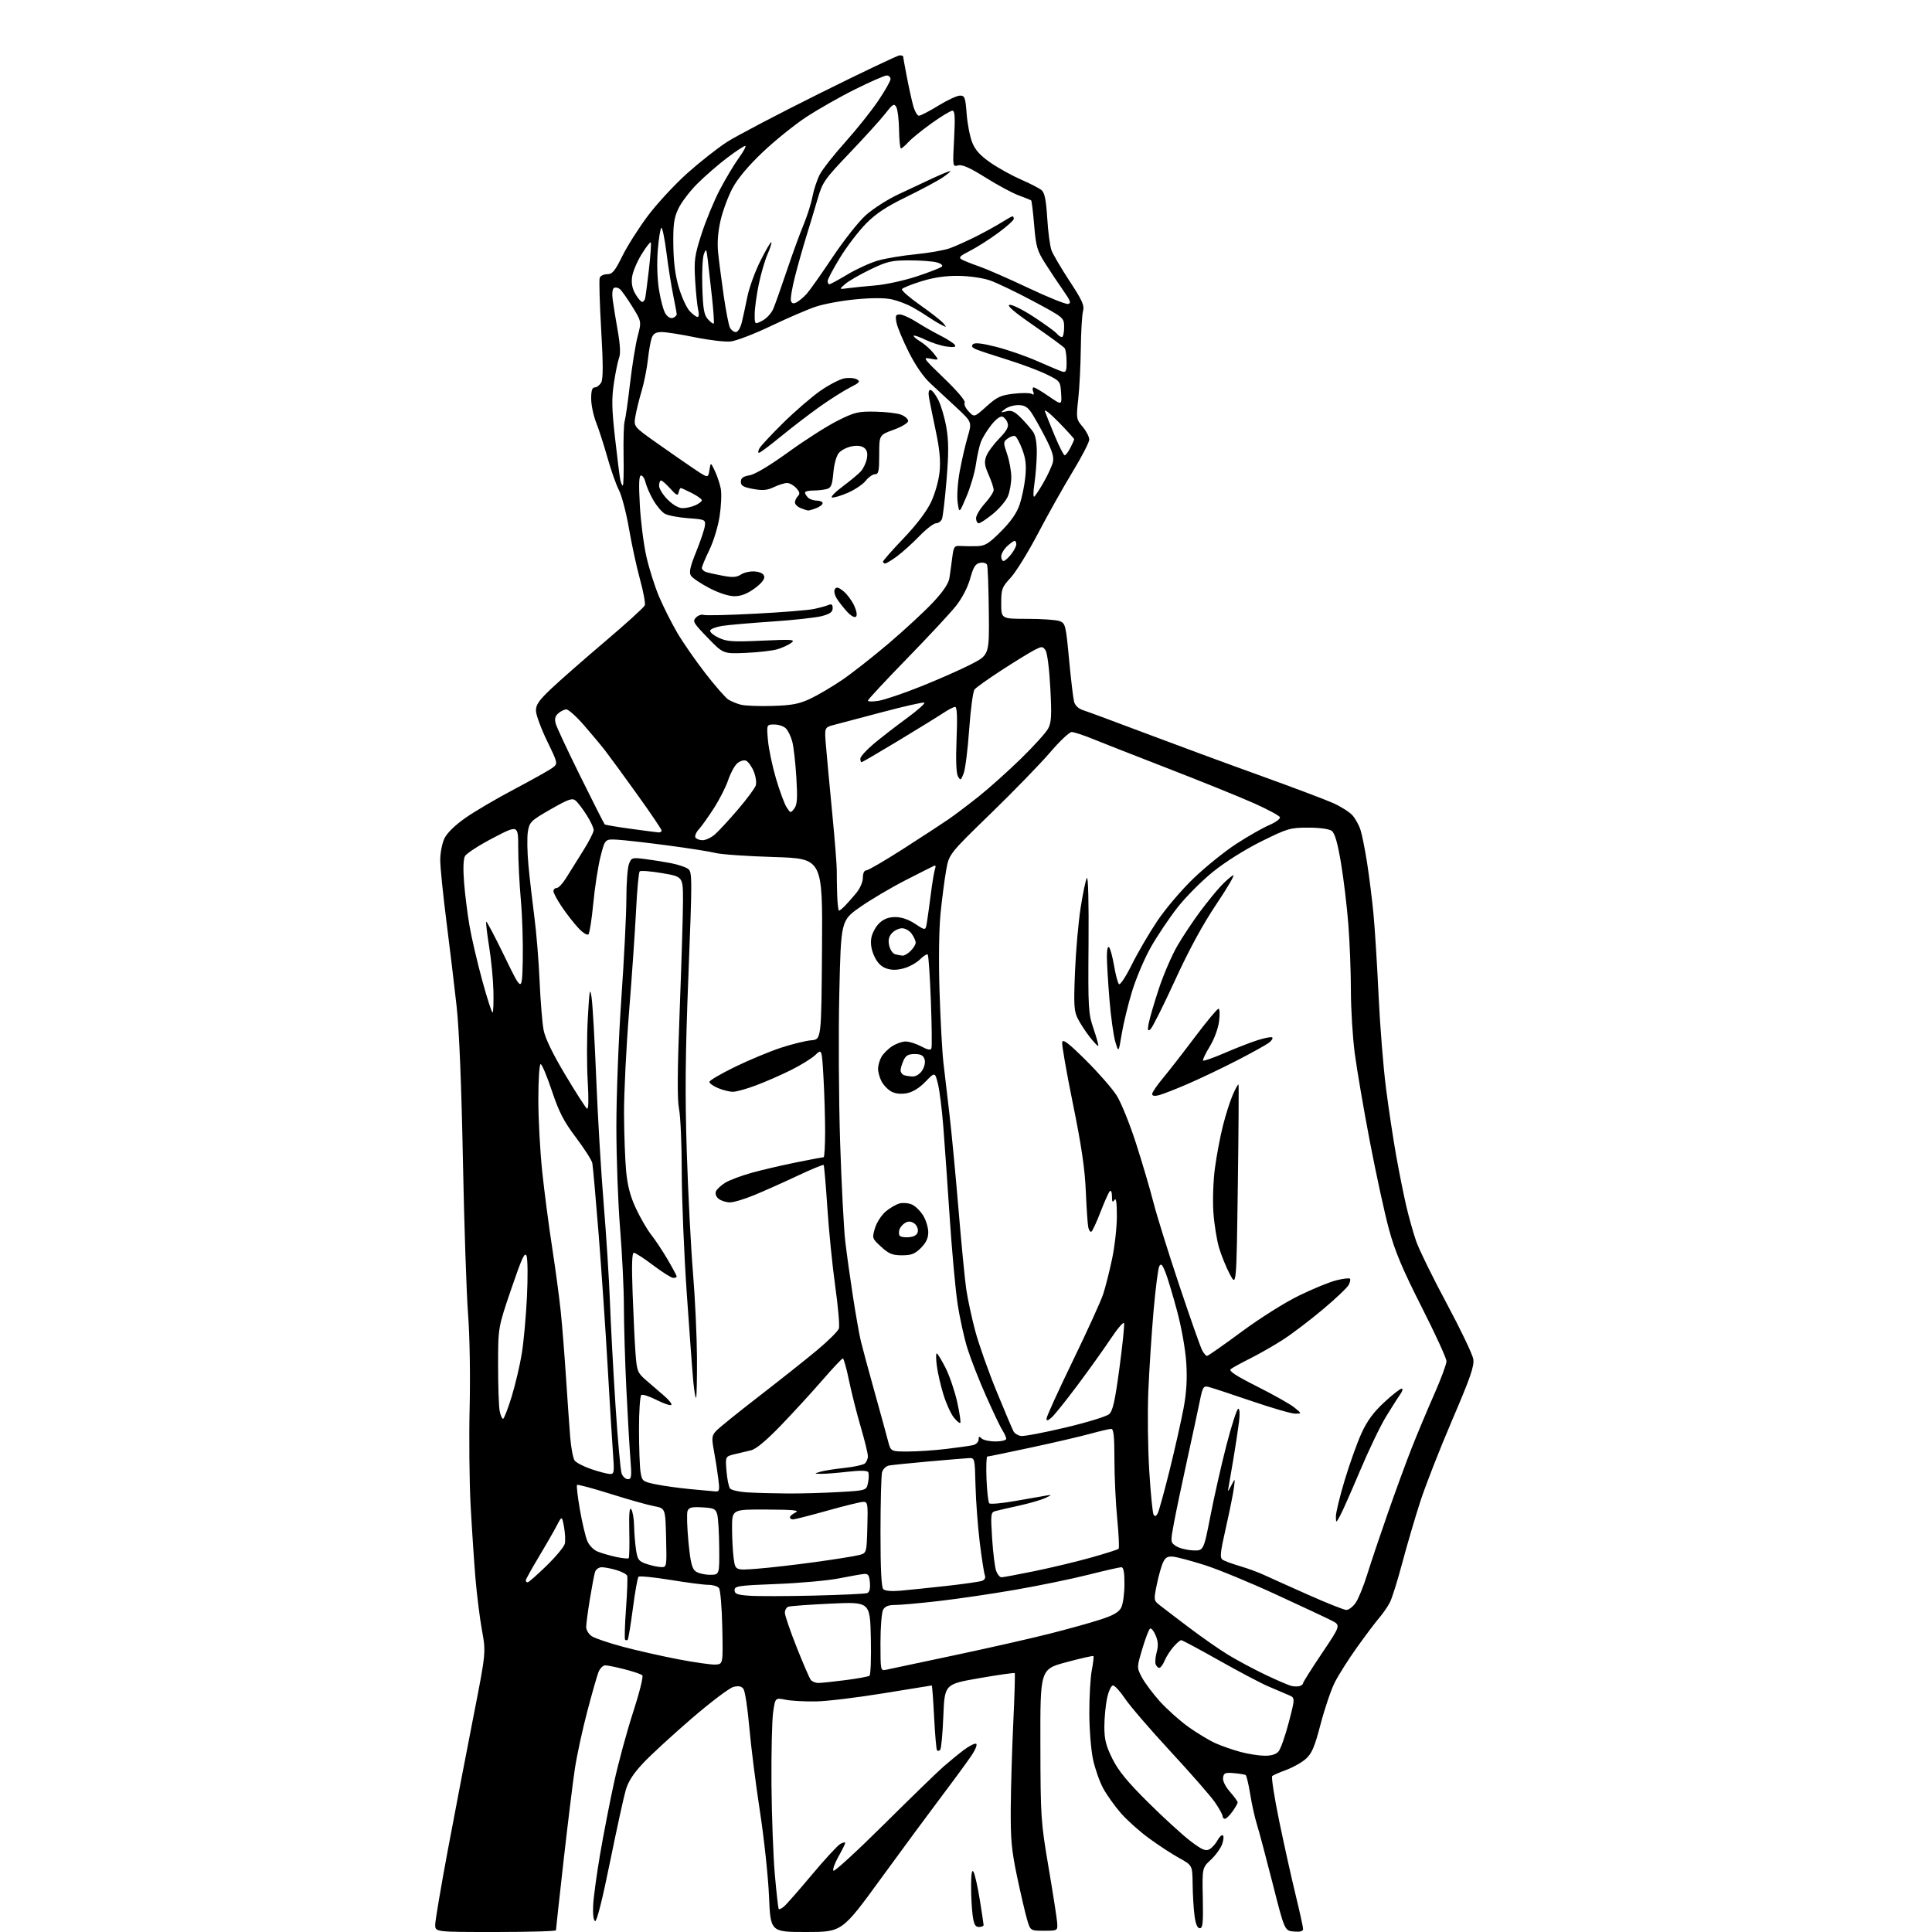 <?xml version="1.0" encoding="UTF-8" standalone="no"?>
<svg 
  version="1.1" 
  xmlns="http://www.w3.org/2000/svg" 
  xmlns:xlink="http://www.w3.org/1999/xlink" 
  xmlns:svg="http://www.w3.org/2000/svg"
  xmlns:rdf="http://www.w3.org/1999/02/22-rdf-syntax-ns#"
  xmlns:cc="http://creativecommons.org/ns#"
  xmlns:dc="http://purl.org/dc/elements/1.1/"
  viewBox="0 0 768 768"
  width="768"
  height="768"
>
<style>svg {background-color: white; }</style>"
<path stroke="none" fill="black" fill-rule="evenodd" d="M197.00,768.00C173.00,768.00 173.00,768.00 173.00,765.11C173.00,763.53 175.27,750.14 178.03,735.36C180.80,720.59 185.34,696.89 188.13,682.69C193.19,656.89 193.19,656.89 191.61,648.19C190.74,643.41 189.57,634.10 189.01,627.50C188.46,620.90 187.59,607.85 187.08,598.50C186.58,589.15 186.40,571.60 186.69,559.50C186.99,546.81 186.73,531.15 186.07,522.50C185.43,514.25 184.51,486.57 184.01,461.00C183.43,431.18 182.53,409.30 181.51,400.00C180.63,392.02 178.81,376.83 177.46,366.24C176.11,355.64 175.00,344.69 175.00,341.89C175.00,339.09 175.74,335.24 176.65,333.32C177.68,331.15 180.82,328.07 184.99,325.15C188.66,322.56 197.53,317.36 204.70,313.58C211.87,309.80 218.65,305.99 219.77,305.10C221.80,303.51 221.78,303.44 217.45,294.50C215.06,289.55 213.07,284.16 213.05,282.52C213.01,280.14 214.24,278.37 219.25,273.64C222.69,270.39 232.31,261.96 240.63,254.90C248.95,247.84 256.01,241.42 256.31,240.63C256.62,239.84 255.76,235.21 254.42,230.35C253.08,225.48 251.10,216.38 250.03,210.13C248.95,203.87 247.16,197.01 246.05,194.87C244.94,192.74 242.89,186.94 241.50,181.99C240.11,177.04 238.07,170.72 236.98,167.96C235.89,165.19 235.00,160.92 235.00,158.46C235.00,155.21 235.40,154.00 236.46,154.00C237.27,154.00 238.41,153.09 239.01,151.99C239.78,150.55 239.77,144.54 238.97,130.90C238.36,120.41 238.10,111.19 238.40,110.41C238.69,109.64 240.04,109.00 241.38,109.00C243.42,109.00 244.42,107.80 247.41,101.75C249.38,97.76 253.95,90.57 257.56,85.76C261.17,80.95 268.17,73.39 273.11,68.95C278.06,64.52 285.16,58.92 288.90,56.50C292.64,54.08 309.32,45.32 325.97,37.05C342.62,28.77 356.86,22.00 357.62,22.00C358.38,22.00 359.00,22.19 359.00,22.41C359.00,22.64 359.64,26.18 360.43,30.29C361.21,34.39 362.36,39.61 362.97,41.88C363.58,44.14 364.62,46.00 365.29,46.00C365.95,46.00 369.43,44.20 373.00,42.00C376.57,39.80 380.45,38.00 381.61,38.00C383.50,38.00 383.77,38.72 384.26,45.25C384.56,49.24 385.56,54.37 386.48,56.65C387.70,59.70 389.66,61.85 393.82,64.72C396.94,66.87 402.43,69.89 406.00,71.44C409.57,72.99 413.22,74.88 414.10,75.65C415.27,76.67 415.86,79.66 416.30,86.81C416.62,92.19 417.39,97.91 418.00,99.54C418.61,101.17 421.84,106.65 425.17,111.73C430.28,119.51 431.12,121.40 430.51,123.73C430.11,125.25 429.72,131.90 429.64,138.50C429.56,145.10 429.11,154.11 428.63,158.52C427.77,166.33 427.82,166.64 430.38,169.67C431.82,171.38 433.00,173.66 433.00,174.73C433.00,175.79 430.01,181.58 426.36,187.58C422.71,193.59 416.54,204.57 412.65,212.00C408.76,219.43 403.87,227.35 401.79,229.61C398.26,233.44 398.00,234.15 398.00,239.86C398.00,246.00 398.00,246.00 408.43,246.00C414.17,246.00 419.94,246.41 421.25,246.91C423.51,247.77 423.70,248.54 424.97,262.16C425.71,270.05 426.61,277.60 426.96,278.93C427.37,280.46 428.71,281.72 430.55,282.31C432.17,282.82 443.40,286.98 455.50,291.55C467.60,296.12 488.07,303.67 501.00,308.32C513.92,312.98 526.98,317.90 530.00,319.26C533.02,320.62 536.46,322.80 537.63,324.11C538.80,325.43 540.25,328.07 540.85,330.00C541.46,331.93 542.62,337.77 543.44,343.00C544.26,348.23 545.39,357.23 545.95,363.00C546.51,368.77 547.44,383.45 548.00,395.60C548.57,407.76 549.90,424.41 550.96,432.60C552.01,440.80 553.84,452.90 555.02,459.50C556.20,466.10 558.00,475.10 559.03,479.50C560.06,483.90 561.83,490.18 562.97,493.47C564.11,496.75 569.55,507.85 575.07,518.13C580.58,528.41 585.35,538.36 585.65,540.23C586.10,543.01 584.55,547.51 577.23,564.57C572.30,576.08 566.59,590.67 564.55,596.99C562.51,603.30 559.30,614.23 557.43,621.26C555.56,628.29 553.34,635.38 552.49,637.01C551.65,638.64 549.71,641.44 548.17,643.24C546.63,645.03 542.65,650.33 539.32,655.00C535.98,659.67 532.05,665.90 530.57,668.83C529.10,671.75 526.58,679.18 524.97,685.33C522.63,694.32 521.49,697.01 519.16,699.12C517.57,700.55 514.07,702.54 511.38,703.53C508.70,704.52 506.15,705.63 505.73,705.99C505.30,706.35 506.55,714.38 508.49,723.83C510.44,733.28 513.38,746.51 515.02,753.23C516.66,759.95 518.00,766.05 518.00,766.79C518.00,767.71 516.88,768.03 514.33,767.81C510.66,767.50 510.66,767.50 505.88,748.65C503.25,738.29 500.43,727.71 499.62,725.15C498.81,722.59 497.62,717.24 496.98,713.25C496.34,709.27 495.52,705.83 495.16,705.61C494.80,705.38 492.70,705.05 490.50,704.85C487.04,704.55 486.46,704.79 486.19,706.65C486.01,707.95 487.10,710.19 488.94,712.28C490.62,714.20 492.00,716.09 492.00,716.48C492.00,716.87 491.07,718.50 489.93,720.10C488.79,721.69 487.44,723.00 486.93,723.00C486.42,723.00 486.00,722.52 486.00,721.93C486.00,721.34 484.63,718.88 482.97,716.45C481.30,714.02 473.36,704.94 465.33,696.27C457.31,687.60 449.16,678.14 447.23,675.25C445.30,672.36 443.14,670.00 442.44,670.00C441.72,670.00 440.70,672.19 440.08,675.05C439.49,677.83 439.00,682.93 439.00,686.39C439.00,691.44 439.63,693.95 442.17,699.09C444.55,703.90 448.11,708.25 456.42,716.50C462.52,722.55 470.06,729.44 473.19,731.82C477.75,735.29 479.23,735.95 480.72,735.15C481.74,734.60 483.19,733.01 483.94,731.61C484.69,730.21 485.66,729.29 486.09,729.56C486.53,729.82 486.41,731.39 485.84,733.04C485.26,734.69 483.24,737.49 481.34,739.27C477.89,742.50 477.89,742.50 478.13,754.50C478.33,764.37 478.12,766.50 476.94,766.50C475.97,766.50 475.28,764.87 474.84,761.50C474.47,758.75 474.14,753.12 474.09,749.00C474.00,741.50 474.00,741.50 468.75,738.60C465.86,737.01 460.46,733.47 456.74,730.75C453.01,728.02 447.99,723.53 445.57,720.76C443.15,717.99 439.99,713.55 438.54,710.90C437.09,708.24 435.26,703.01 434.47,699.28C433.68,695.55 433.03,687.27 433.02,680.89C433.01,674.50 433.45,666.89 434.00,663.97C434.56,661.06 434.85,658.51 434.65,658.31C434.45,658.12 429.61,659.21 423.89,660.75C413.50,663.54 413.50,663.54 413.57,693.52C413.63,722.38 413.75,724.19 416.77,742.00C418.50,752.17 420.04,762.08 420.21,764.00C420.50,767.50 420.50,767.50 415.04,767.50C409.59,767.50 409.59,767.50 408.27,763.00C407.54,760.52 405.76,752.88 404.31,746.00C402.09,735.45 401.70,731.16 401.79,718.50C401.86,710.25 402.31,694.95 402.81,684.50C403.30,674.05 403.55,665.32 403.37,665.10C403.18,664.88 396.83,665.78 389.26,667.10C375.50,669.50 375.50,669.50 374.99,682.18C374.71,689.15 374.15,695.19 373.74,695.59C373.33,696.00 372.77,696.10 372.49,695.82C372.20,695.54 371.69,689.61 371.33,682.65C370.98,675.69 370.55,670.00 370.38,670.00C370.21,670.00 361.62,671.39 351.30,673.09C340.97,674.78 328.92,676.25 324.51,676.34C320.11,676.43 314.62,676.13 312.33,675.68C308.16,674.85 308.16,674.85 307.33,680.68C306.87,683.88 306.58,696.75 306.67,709.29C306.77,721.82 307.38,738.02 308.02,745.29C308.66,752.55 309.36,758.68 309.57,758.89C309.78,759.11 310.70,758.66 311.62,757.90C312.54,757.14 317.54,751.44 322.74,745.24C327.93,739.04 333.04,733.51 334.09,732.95C335.14,732.39 336.00,732.22 336.00,732.57C336.00,732.92 334.78,735.38 333.28,738.05C331.78,740.71 330.90,743.23 331.31,743.65C331.73,744.06 340.71,735.82 351.28,725.33C361.85,714.84 372.52,704.47 375.00,702.30C377.48,700.13 381.17,697.11 383.22,695.58C385.26,694.06 387.41,692.97 387.99,693.16C388.59,693.36 387.84,695.35 386.28,697.70C384.75,700.00 379.45,707.25 374.50,713.80C369.55,720.36 358.57,735.23 350.11,746.86C334.71,768.00 334.71,768.00 320.50,768.00C306.29,768.00 306.29,768.00 305.69,753.75C305.35,745.91 303.73,730.74 302.08,720.03C300.43,709.32 298.54,694.34 297.87,686.74C297.21,679.14 296.16,672.23 295.54,671.39C294.74,670.29 293.61,670.06 291.55,670.58C289.98,670.97 282.57,676.56 275.09,683.00C267.62,689.43 258.95,697.39 255.84,700.68C251.82,704.92 249.76,708.10 248.74,711.58C247.95,714.29 245.13,727.20 242.47,740.27C239.48,755.01 237.24,763.91 236.57,763.67C235.93,763.44 235.61,760.95 235.79,757.40C235.95,754.15 237.20,744.98 238.56,737.00C239.93,729.02 242.42,716.20 244.11,708.50C245.79,700.80 249.19,688.26 251.67,680.64C254.15,673.02 255.80,666.42 255.34,665.97C254.88,665.52 251.74,664.45 248.36,663.58C244.98,662.71 241.48,662.00 240.58,662.00C239.68,662.00 238.47,663.24 237.88,664.75C237.30,666.26 235.28,673.35 233.40,680.50C231.52,687.65 229.33,697.77 228.53,703.00C227.74,708.23 225.72,724.68 224.04,739.56C222.37,754.45 221.00,766.93 221.00,767.31C221.00,767.69 210.20,768.00 197.00,768.00zM389.14,766.00C387.68,766.00 387.13,764.99 386.64,761.36C386.29,758.81 386.01,753.52 386.03,749.61C386.05,744.67 386.35,742.99 387.00,744.11C387.52,745.00 388.63,749.95 389.47,755.11C390.31,760.28 390.99,764.84 391.00,765.25C391.00,765.66 390.16,766.00 389.14,766.00zM502.60,697.93C505.31,697.98 507.20,697.41 508.22,696.25C509.06,695.29 510.90,690.09 512.30,684.70C514.87,674.90 514.87,674.90 512.18,673.79C510.71,673.18 507.02,671.61 504.00,670.29C500.98,668.98 492.17,664.32 484.43,659.95C476.69,655.58 470.00,652.00 469.55,652.00C469.10,652.00 467.68,653.22 466.40,654.72C465.11,656.21 463.54,658.69 462.91,660.22C462.28,661.75 461.35,663.00 460.85,663.00C460.35,663.00 459.69,662.37 459.40,661.59C459.10,660.82 459.28,658.64 459.80,656.75C460.49,654.27 460.38,652.42 459.39,650.09C458.65,648.31 457.65,647.10 457.18,647.39C456.70,647.68 455.32,651.28 454.10,655.39C451.88,662.85 451.88,662.85 453.86,666.68C454.95,668.78 458.17,673.10 461.01,676.27C463.86,679.44 469.02,684.06 472.48,686.52C475.94,688.99 480.78,691.90 483.24,692.99C485.70,694.08 490.14,695.62 493.11,696.42C496.07,697.22 500.34,697.90 502.60,697.93zM516.75,670.21C517.44,669.98 518.00,669.46 518.00,669.07C518.00,668.67 521.38,663.33 525.50,657.19C533.00,646.04 533.00,646.04 529.25,644.15C527.19,643.10 517.17,638.41 507.00,633.73C496.82,629.04 484.21,623.84 478.96,622.17C473.71,620.51 468.10,619.00 466.50,618.82C464.20,618.57 463.32,619.03 462.37,621.00C461.70,622.38 460.57,626.35 459.86,629.83C458.58,636.08 458.60,636.19 461.03,638.11C462.39,639.18 467.60,643.16 472.62,646.95C477.63,650.75 484.61,655.62 488.12,657.76C491.63,659.91 498.32,663.50 503.00,665.73C507.68,667.97 512.40,669.99 513.50,670.22C514.60,670.44 516.06,670.44 516.75,670.21zM325.30,669.00C326.44,669.00 331.28,668.50 336.06,667.88C340.84,667.27 345.15,666.48 345.63,666.13C346.11,665.79 346.35,659.03 346.17,651.12C345.84,636.74 345.84,636.74 330.26,637.46C321.69,637.86 314.07,638.42 313.34,638.70C312.60,638.98 312.00,640.06 312.00,641.10C312.00,642.14 314.10,648.28 316.66,654.74C319.22,661.21 321.75,667.06 322.28,667.75C322.81,668.44 324.17,669.00 325.30,669.00zM352.25,663.75C353.49,663.48 365.52,660.93 379.00,658.08C392.48,655.23 409.57,651.36 417.00,649.48C424.43,647.61 433.64,645.04 437.49,643.78C442.65,642.10 444.80,640.85 445.72,639.00C446.41,637.62 446.98,633.46 446.99,629.75C447.00,624.96 446.63,623.00 445.73,623.00C445.03,623.00 439.07,624.36 432.48,626.02C425.89,627.68 412.85,630.36 403.50,631.98C394.15,633.60 380.43,635.62 373.00,636.46C365.57,637.31 357.83,638.00 355.79,638.00C353.14,638.00 351.77,638.56 351.04,639.93C350.47,641.00 350.00,646.90 350.00,653.05C350.00,664.12 350.02,664.23 352.25,663.75zM284.46,661.69C287.42,661.50 287.42,661.50 287.12,647.00C286.96,638.95 286.36,631.94 285.79,631.25C285.22,630.56 283.35,630.00 281.63,630.00C279.91,630.00 273.10,629.12 266.51,628.04C259.91,626.97 254.20,626.40 253.82,626.79C253.44,627.18 252.42,632.86 251.57,639.41C250.71,645.96 249.78,651.55 249.51,651.83C249.23,652.11 248.77,652.10 248.49,651.82C248.21,651.54 248.37,645.96 248.85,639.41C249.33,632.86 249.54,627.00 249.31,626.39C249.08,625.78 247.18,624.77 245.08,624.14C242.98,623.51 240.34,623.00 239.20,623.00C238.06,623.00 236.87,623.84 236.54,624.88C236.21,625.91 235.29,630.75 234.49,635.63C233.69,640.51 233.03,645.50 233.02,646.73C233.01,647.95 234.02,649.62 235.27,650.44C236.51,651.25 242.02,653.12 247.52,654.59C253.01,656.06 262.90,658.30 269.50,659.57C276.10,660.84 282.83,661.80 284.46,661.69zM535.18,639.98C536.11,639.99 537.76,638.75 538.85,637.21C539.94,635.68 542.01,630.62 543.46,625.96C544.90,621.31 548.60,610.30 551.68,601.50C554.75,592.70 559.04,581.00 561.21,575.50C563.38,570.00 567.37,560.48 570.08,554.35C572.79,548.22 575.00,542.26 575.00,541.11C575.00,539.96 570.56,530.26 565.12,519.55C557.55,504.61 554.53,497.45 552.17,488.79C550.47,482.58 547.06,466.93 544.58,454.00C542.10,441.07 539.38,425.19 538.53,418.70C537.69,412.21 537.00,400.96 537.00,393.70C537.00,386.44 536.54,374.65 535.99,367.50C535.44,360.35 534.12,349.34 533.06,343.03C531.68,334.88 530.61,331.19 529.37,330.28C528.31,329.51 524.62,329.00 520.03,329.00C512.86,329.00 511.84,329.30 501.47,334.43C494.99,337.64 487.12,342.58 482.24,346.51C477.70,350.16 471.31,356.59 468.04,360.78C464.77,364.97 460.03,372.03 457.52,376.45C455.00,380.88 451.64,388.77 450.04,394.00C448.44,399.23 446.58,406.88 445.90,411.00C444.66,418.50 444.66,418.50 443.34,414.07C442.62,411.64 441.57,404.04 441.01,397.18C440.46,390.32 440.00,382.66 440.00,380.15C440.00,377.47 440.36,375.99 440.88,376.55C441.37,377.07 442.26,380.39 442.87,383.93C443.47,387.47 444.34,390.74 444.81,391.21C445.27,391.67 447.56,388.20 449.89,383.50C452.22,378.79 456.76,371.01 459.98,366.19C463.23,361.33 469.67,353.75 474.42,349.19C479.14,344.66 486.77,338.50 491.38,335.49C495.98,332.49 501.87,329.13 504.46,328.02C507.05,326.91 509.00,325.49 508.79,324.87C508.58,324.25 503.93,321.74 498.46,319.30C492.98,316.86 477.70,310.67 464.50,305.55C451.30,300.43 437.61,295.06 434.08,293.62C430.55,292.18 426.91,291.00 425.99,291.00C425.08,291.00 421.22,294.65 417.42,299.10C413.61,303.56 403.02,314.47 393.87,323.35C377.25,339.50 377.25,339.50 376.10,346.00C375.47,349.57 374.48,357.23 373.89,363.00C373.26,369.30 373.09,381.71 373.48,394.00C373.83,405.27 374.53,418.10 375.03,422.50C375.54,426.90 376.61,436.12 377.43,443.00C378.24,449.88 379.85,466.75 381.00,480.50C382.14,494.25 383.54,508.65 384.10,512.50C384.67,516.35 386.26,523.77 387.65,529.00C389.04,534.23 392.85,545.02 396.12,553.00C399.39,560.98 402.44,568.17 402.89,569.00C403.34,569.83 404.68,570.65 405.88,570.82C407.08,571.00 415.03,569.49 423.54,567.47C432.06,565.45 439.86,563.06 440.89,562.15C442.36,560.85 443.23,556.98 444.99,543.84C446.22,534.67 447.05,526.64 446.83,525.98C446.61,525.33 444.23,528.10 441.54,532.15C438.85,536.19 432.95,544.45 428.43,550.50C423.91,556.55 419.27,562.36 418.11,563.40C416.56,564.80 416.00,564.94 416.00,563.92C416.00,563.16 420.69,552.85 426.43,541.02C432.17,529.18 437.60,517.25 438.51,514.50C439.42,511.75 441.01,505.45 442.06,500.50C443.11,495.55 443.97,487.90 443.97,483.50C443.97,477.97 443.67,475.96 443.00,477.00C442.25,478.16 442.03,477.82 442.02,475.55C442.01,473.83 441.64,473.00 441.14,473.55C440.66,474.07 439.01,477.79 437.46,481.80C435.91,485.82 434.29,489.32 433.85,489.59C433.42,489.86 432.85,489.05 432.59,487.79C432.34,486.53 431.90,480.08 431.62,473.46C431.25,464.63 429.89,455.37 426.49,438.71C423.94,426.21 422.02,415.21 422.23,414.25C422.52,412.93 424.84,414.71 431.68,421.50C436.66,426.45 442.17,432.75 443.91,435.50C445.65,438.25 449.10,446.78 451.57,454.44C454.04,462.11 457.16,472.69 458.50,477.94C459.84,483.20 464.48,498.08 468.81,511.02C473.14,523.96 477.22,535.55 477.88,536.77C478.53,538.00 479.40,539.00 479.81,539.00C480.22,539.00 486.39,534.68 493.52,529.41C500.97,523.91 510.77,517.74 516.50,514.96C522.00,512.28 528.65,509.56 531.29,508.92C533.92,508.27 536.32,507.99 536.62,508.29C536.92,508.58 536.68,509.73 536.09,510.82C535.51,511.92 530.86,516.32 525.76,520.59C520.67,524.87 513.58,530.25 510.00,532.55C506.43,534.86 500.57,538.20 497.00,539.99C493.43,541.77 489.94,543.69 489.25,544.24C488.34,544.97 491.20,546.86 499.82,551.20C506.33,554.47 512.97,558.22 514.57,559.54C517.50,561.93 517.50,561.93 514.90,561.96C513.47,561.98 505.60,559.71 497.40,556.90C489.21,554.10 481.53,551.58 480.34,551.30C478.41,550.85 478.06,551.41 477.00,556.65C476.35,559.87 474.09,570.38 471.98,580.00C469.87,589.62 467.48,601.01 466.68,605.30C465.23,613.07 465.23,613.10 467.51,614.60C468.77,615.43 471.75,616.19 474.13,616.30C478.46,616.50 478.46,616.50 481.18,602.50C482.68,594.80 485.56,582.09 487.59,574.25C489.62,566.41 491.71,560.00 492.23,560.00C492.80,560.00 492.92,562.11 492.52,565.25C492.16,568.14 491.19,574.55 490.37,579.50C489.55,584.45 488.66,589.62 488.40,591.00C487.96,593.25 488.07,593.20 489.46,590.50C491.00,587.50 491.00,587.50 490.49,591.50C490.21,593.70 488.77,600.82 487.30,607.33C485.02,617.42 484.84,619.28 486.06,620.06C486.85,620.56 489.95,621.69 492.93,622.57C495.92,623.44 500.20,625.01 502.43,626.05C504.67,627.09 512.58,630.64 520.00,633.94C527.42,637.25 534.26,639.96 535.18,639.98zM323.41,634.28C334.36,634.02 343.95,633.57 344.72,633.28C345.63,632.93 346.00,631.52 345.80,629.12C345.56,626.20 345.12,625.53 343.50,625.67C342.40,625.76 337.90,626.56 333.50,627.43C329.10,628.30 317.96,629.31 308.75,629.66C293.53,630.25 292.00,630.47 292.00,632.10C292.00,633.58 293.04,633.98 297.75,634.32C300.91,634.56 312.46,634.54 323.41,634.28zM357.87,632.33C360.96,632.06 369.17,631.21 376.09,630.45C383.02,629.68 389.45,628.76 390.40,628.40C391.48,627.98 391.88,627.14 391.48,626.12C391.14,625.23 390.22,619.33 389.45,613.00C388.68,606.67 387.93,596.55 387.78,590.50C387.50,579.50 387.50,579.50 385.00,579.63C383.62,579.71 376.43,580.31 369.00,580.97C361.57,581.63 354.54,582.35 353.37,582.57C352.20,582.80 350.97,584.00 350.63,585.24C350.30,586.48 350.02,597.20 350.01,609.05C350.00,623.59 350.36,630.96 351.12,631.72C351.80,632.40 354.40,632.64 357.87,632.33zM209.75,629.00C210.16,629.00 213.54,626.03 217.25,622.41C220.97,618.79 224.24,614.85 224.52,613.66C224.80,612.47 224.66,609.48 224.21,607.00C223.38,602.50 223.38,602.50 221.26,606.58C220.09,608.82 216.86,614.44 214.07,619.08C211.28,623.71 209.00,627.84 209.00,628.25C209.00,628.66 209.34,629.00 209.75,629.00zM398.10,627.00C398.73,627.00 404.71,625.88 411.37,624.52C418.04,623.15 428.14,620.73 433.80,619.13C439.47,617.54 444.35,615.98 444.66,615.67C444.97,615.37 444.72,610.00 444.11,603.75C443.50,597.51 443.00,586.91 443.00,580.20C443.00,571.00 442.69,568.00 441.73,568.00C441.03,568.00 437.32,568.87 433.48,569.92C429.64,570.98 419.00,573.46 409.83,575.42C400.66,577.39 392.85,579.00 392.48,579.00C392.11,579.00 391.96,583.01 392.15,587.92C392.34,592.82 392.84,597.18 393.26,597.60C393.68,598.02 398.41,597.58 403.76,596.63C409.12,595.67 414.62,594.71 416.00,594.49C418.25,594.12 418.20,594.22 415.50,595.49C413.85,596.26 409.12,597.63 405.00,598.53C400.88,599.43 396.65,600.41 395.61,600.70C393.85,601.19 393.77,601.96 394.39,611.63C394.76,617.36 395.49,623.16 396.01,624.52C396.53,625.88 397.47,627.00 398.10,627.00zM282.19,626.00C286.00,626.00 286.00,626.00 285.90,615.25C285.85,609.34 285.49,603.38 285.11,602.00C284.50,599.80 283.80,599.46 279.20,599.20C275.00,598.95 273.85,599.23 273.32,600.62C272.95,601.56 273.11,607.05 273.66,612.81C274.46,621.10 275.06,623.57 276.53,624.64C277.55,625.39 280.10,626.00 282.19,626.00zM300.90,623.60C305.63,623.24 316.04,622.05 324.02,620.95C332.01,619.85 339.89,618.59 341.52,618.15C344.50,617.36 344.50,617.36 344.78,607.18C345.05,597.84 344.92,597.00 343.22,597.00C342.20,597.00 335.78,598.57 328.94,600.49C322.10,602.41 315.94,603.98 315.25,603.99C314.56,604.00 314.00,603.62 314.00,603.15C314.00,602.69 315.01,601.82 316.25,601.22C317.99,600.38 315.39,600.12 304.75,600.07C291.00,600.00 291.00,600.00 291.00,607.36C291.00,611.41 291.29,616.86 291.65,619.49C292.31,624.25 292.31,624.25 300.90,623.60zM262.78,622.94C265.05,623.00 265.06,622.91 264.78,611.28C264.50,599.56 264.50,599.56 260.00,598.72C257.52,598.26 249.73,596.07 242.68,593.84C235.64,591.62 229.65,590.02 229.38,590.28C229.12,590.55 229.62,594.95 230.51,600.07C231.40,605.18 232.72,610.78 233.44,612.51C234.20,614.34 235.95,616.14 237.63,616.80C239.21,617.44 242.51,618.39 244.97,618.92C247.43,619.45 249.66,619.68 249.91,619.42C250.17,619.17 250.28,614.35 250.15,608.73C250.00,601.53 250.23,598.94 250.95,600.00C251.51,600.83 252.01,603.75 252.06,606.50C252.11,609.25 252.45,613.52 252.82,616.00C253.43,620.02 253.87,620.63 257.00,621.69C258.93,622.35 261.53,622.91 262.78,622.94zM532.72,602.50C531.08,605.50 531.08,605.50 531.04,602.81C531.02,601.33 532.60,594.80 534.56,588.31C536.52,581.81 539.52,573.44 541.23,569.70C543.47,564.81 546.00,561.37 550.23,557.45C553.47,554.45 556.59,552.00 557.18,552.00C557.77,552.00 557.53,553.00 556.63,554.25C555.74,555.49 553.19,559.49 550.96,563.15C548.72,566.80 544.08,576.48 540.63,584.65C537.18,592.82 533.63,600.85 532.72,602.50zM460.18,601.65C460.67,600.76 462.83,592.94 464.98,584.27C467.12,575.60 469.61,564.53 470.51,559.68C471.66,553.47 471.97,548.16 471.56,541.71C471.22,536.40 469.67,527.71 467.88,521.03C466.17,514.69 464.09,507.76 463.24,505.64C462.04,502.64 461.51,502.13 460.84,503.33C460.36,504.17 459.34,512.21 458.55,521.18C457.77,530.16 456.84,544.48 456.48,553.00C456.12,561.52 456.29,575.81 456.85,584.73C457.40,593.66 458.18,601.48 458.57,602.11C459.06,602.91 459.55,602.77 460.18,601.65zM313.00,593.68C318.23,593.72 327.43,593.47 333.46,593.12C344.43,592.50 344.43,592.50 345.07,589.33C345.42,587.58 345.44,585.71 345.10,585.17C344.71,584.53 341.82,584.49 337.00,585.04C332.87,585.52 328.15,585.89 326.50,585.87C323.53,585.83 323.53,585.82 326.06,585.05C327.47,584.62 331.75,583.94 335.56,583.54C339.38,583.13 343.06,582.34 343.75,581.78C344.44,581.22 345.00,579.90 345.00,578.85C345.00,577.80 343.72,572.56 342.15,567.22C340.58,561.87 338.48,553.56 337.49,548.75C336.50,543.94 335.40,540.00 335.04,540.00C334.68,540.00 330.98,543.94 326.81,548.75C322.64,553.56 315.24,561.63 310.37,566.68C304.50,572.75 300.49,576.08 298.50,576.53C296.85,576.90 293.89,577.60 291.92,578.09C288.33,578.99 288.33,578.99 288.79,584.74C289.04,587.91 289.68,591.04 290.21,591.70C290.74,592.37 293.94,593.07 297.33,593.26C300.73,593.46 307.77,593.64 313.00,593.68zM284.34,592.86C285.99,592.99 286.12,592.45 285.53,587.75C285.17,584.86 284.39,579.90 283.80,576.73C282.85,571.58 282.93,570.73 284.61,568.88C285.65,567.73 293.24,561.58 301.50,555.21C309.75,548.84 320.18,540.56 324.68,536.82C329.18,533.08 333.14,529.14 333.48,528.07C333.82,527.00 333.16,519.46 332.02,511.31C330.88,503.17 329.47,489.07 328.88,480.00C328.28,470.93 327.62,463.32 327.41,463.09C327.20,462.87 322.49,464.82 316.94,467.43C311.40,470.04 303.68,473.48 299.80,475.08C295.91,476.69 291.55,477.99 290.11,477.97C288.68,477.95 286.70,477.33 285.73,476.60C284.69,475.81 284.22,474.59 284.58,473.65C284.92,472.76 286.62,471.18 288.35,470.12C290.08,469.07 294.88,467.28 299.00,466.15C303.12,465.01 311.07,463.17 316.66,462.04C322.24,460.92 327.08,460.00 327.41,460.00C327.73,460.00 328.00,455.39 328.00,449.75C327.99,444.11 327.70,434.42 327.34,428.21C326.69,416.92 326.69,416.92 324.10,419.38C322.67,420.73 318.35,423.41 314.50,425.33C310.65,427.26 304.41,429.99 300.63,431.41C296.85,432.84 292.68,434.00 291.35,434.00C290.02,434.00 287.38,433.35 285.47,432.55C283.56,431.75 282.00,430.64 282.00,430.07C282.00,429.50 286.61,426.80 292.25,424.06C297.89,421.32 306.10,417.91 310.50,416.47C314.90,415.03 320.30,413.71 322.50,413.53C326.50,413.20 326.50,413.20 326.76,377.24C327.02,341.28 327.02,341.28 307.76,340.69C297.17,340.37 286.70,339.65 284.50,339.08C282.30,338.52 273.75,337.17 265.50,336.08C257.25,334.99 248.25,333.96 245.50,333.80C240.50,333.50 240.50,333.50 238.72,340.50C237.74,344.35 236.45,352.68 235.85,359.00C235.25,365.32 234.38,370.91 233.93,371.40C233.45,371.92 231.73,370.86 229.91,368.90C228.16,367.03 225.21,363.26 223.36,360.51C221.51,357.77 220.00,354.96 220.00,354.26C220.00,353.57 220.58,353.00 221.30,353.00C222.01,353.00 223.70,351.20 225.05,349.00C226.40,346.80 229.41,341.98 231.75,338.28C234.09,334.59 236.00,330.85 236.00,329.98C236.00,329.10 234.73,326.39 233.17,323.95C231.61,321.50 229.64,318.92 228.78,318.22C227.47,317.14 225.89,317.70 218.88,321.72C211.04,326.21 210.49,326.75 209.85,330.50C209.47,332.70 209.57,338.77 210.07,344.00C210.56,349.23 211.62,358.45 212.42,364.50C213.22,370.55 214.16,382.02 214.50,390.00C214.85,397.98 215.56,406.75 216.10,409.50C216.73,412.76 219.74,418.96 224.74,427.32C228.95,434.36 232.83,440.40 233.36,440.72C233.96,441.09 234.05,437.00 233.62,429.69C233.24,423.30 233.26,412.09 233.66,404.79C234.30,393.36 234.51,392.20 235.16,396.50C235.58,399.25 236.40,413.65 237.00,428.50C237.59,443.35 238.93,465.85 239.97,478.50C241.02,491.15 242.13,508.70 242.46,517.50C242.78,526.30 243.77,544.75 244.66,558.50C245.55,572.25 246.65,584.51 247.11,585.75C247.57,586.99 248.69,588.00 249.59,588.00C251.04,588.00 251.16,587.00 250.58,579.75C250.22,575.21 249.50,562.73 248.98,552.00C248.46,541.27 248.02,526.65 248.01,519.50C248.00,512.35 247.32,498.40 246.51,488.50C245.69,478.60 245.02,460.38 245.02,448.00C245.01,435.62 245.90,412.68 246.99,397.00C248.08,381.32 248.98,363.47 248.99,357.32C248.99,351.16 249.45,344.93 250.01,343.47C250.98,340.93 251.25,340.84 256.26,341.46C259.14,341.82 263.80,342.56 266.62,343.10C269.43,343.64 272.53,344.67 273.50,345.38C275.18,346.60 275.19,348.60 273.66,387.58C272.41,419.58 272.27,434.93 273.01,458.00C273.53,474.23 274.63,495.75 275.46,505.82C276.30,515.90 277.01,531.13 277.06,539.67C277.10,548.21 276.94,555.39 276.70,555.63C276.46,555.87 275.97,553.02 275.61,549.28C275.25,545.55 274.07,529.67 272.99,514.00C271.91,498.32 271.02,476.67 271.01,465.89C271.01,455.10 270.52,443.85 269.94,440.89C269.18,437.01 269.25,425.95 270.19,401.50C270.91,382.80 271.50,363.23 271.50,358.00C271.50,348.50 271.50,348.50 263.24,347.09C258.70,346.32 254.66,346.00 254.28,346.39C253.90,346.77 253.25,353.74 252.85,361.87C252.44,370.00 251.19,388.19 250.06,402.28C248.93,416.38 248.03,434.57 248.06,442.71C248.10,450.84 248.48,461.15 248.90,465.61C249.46,471.43 250.57,475.62 252.83,480.45C254.57,484.16 257.29,488.84 258.88,490.85C260.47,492.86 263.40,497.28 265.39,500.67C267.37,504.06 269.00,507.10 269.00,507.42C269.00,507.74 268.39,508.00 267.65,508.00C266.91,508.00 263.33,505.75 259.69,503.00C256.06,500.25 252.59,498.00 251.99,498.00C251.21,498.00 251.06,502.74 251.48,514.25C251.80,523.19 252.32,533.88 252.63,538.00C253.17,545.08 253.41,545.68 256.85,548.68C258.86,550.43 262.07,553.21 264.00,554.85C265.92,556.49 267.21,558.13 266.85,558.48C266.49,558.84 263.89,557.96 261.06,556.53C258.24,555.10 255.49,554.20 254.96,554.52C254.42,554.86 254.00,560.92 254.01,568.31C254.02,575.56 254.30,583.17 254.63,585.20C255.22,588.75 255.47,588.96 260.59,590.02C263.52,590.63 269.65,591.49 274.21,591.93C278.77,592.37 283.33,592.79 284.34,592.86zM242.40,585.93C244.17,586.00 244.25,585.42 243.64,577.25C243.28,572.44 242.32,556.80 241.51,542.50C240.69,528.20 239.09,504.80 237.96,490.50C236.82,476.20 235.69,463.53 235.45,462.35C235.21,461.17 232.29,456.60 228.96,452.19C224.09,445.74 222.23,442.13 219.37,433.59C217.42,427.77 215.41,423.00 214.91,423.00C214.41,423.00 214.00,429.25 214.00,437.03C214.00,444.74 214.69,457.62 215.53,465.64C216.37,473.66 218.15,487.26 219.48,495.86C220.81,504.46 222.36,516.00 222.92,521.50C223.49,527.00 224.42,538.70 224.99,547.50C225.57,556.30 226.32,566.99 226.66,571.26C227.01,575.52 227.80,579.72 228.43,580.58C229.06,581.44 232.04,582.98 235.04,584.00C238.04,585.02 241.35,585.89 242.40,585.93zM360.81,577.00C364.52,577.00 371.37,576.55 376.03,575.99C380.69,575.44 385.51,574.75 386.75,574.47C387.99,574.19 389.00,573.21 389.00,572.28C389.00,570.97 389.27,570.87 390.20,571.80C390.86,572.46 393.34,573.00 395.70,573.00C398.06,573.00 400.00,572.53 400.00,571.96C400.00,571.40 399.35,569.93 398.56,568.71C397.76,567.50 394.85,561.42 392.09,555.20C389.32,548.99 385.95,540.40 384.59,536.10C383.24,531.81 381.44,523.62 380.60,517.90C379.76,512.18 378.38,496.93 377.52,484.00C376.67,471.07 375.53,454.88 374.99,448.00C374.46,441.12 373.49,433.39 372.84,430.81C371.65,426.12 371.65,426.12 367.88,430.00C365.46,432.50 362.81,434.13 360.48,434.57C358.13,435.01 355.95,434.78 354.33,433.91C352.96,433.17 351.19,431.34 350.41,429.84C349.64,428.33 349.02,426.06 349.04,424.80C349.05,423.53 349.65,421.46 350.35,420.19C351.06,418.92 352.95,417.01 354.57,415.95C356.18,414.88 358.63,414.01 360.01,414.01C361.40,414.00 364.17,414.88 366.18,415.95C368.80,417.36 369.94,417.57 370.26,416.70C370.50,416.04 370.40,407.52 370.03,397.76C369.66,388.01 369.10,379.77 368.79,379.45C368.47,379.14 367.09,380.00 365.72,381.37C364.35,382.74 361.44,384.34 359.26,384.93C356.47,385.68 354.40,385.69 352.27,384.95C350.23,384.23 348.69,382.64 347.50,380.01C346.33,377.41 345.96,375.00 346.39,372.72C346.74,370.85 348.17,368.25 349.57,366.93C351.33,365.28 353.28,364.55 355.91,364.55C358.37,364.55 361.16,365.50 363.81,367.26C367.91,369.97 367.91,369.97 368.45,366.74C368.74,364.96 369.46,359.76 370.05,355.18C370.63,350.61 371.38,346.16 371.72,345.30C372.05,344.43 371.91,343.91 371.41,344.12C370.91,344.34 365.77,346.93 360.00,349.88C354.23,352.83 346.08,357.65 341.90,360.58C334.30,365.92 334.30,365.92 333.64,394.71C333.27,410.55 333.42,437.23 333.96,454.00C334.51,470.77 335.43,488.55 336.01,493.50C336.59,498.45 337.97,508.35 339.08,515.50C340.19,522.65 341.58,530.52 342.17,533.00C342.76,535.48 345.19,544.48 347.57,553.00C349.95,561.52 352.38,570.41 352.99,572.75C354.08,577.00 354.08,577.00 360.81,577.00zM381.73,565.61C381.45,565.88 380.28,564.89 379.11,563.41C377.95,561.93 376.11,557.87 375.03,554.37C373.95,550.88 372.77,545.77 372.41,543.01C372.04,540.25 372.02,538.00 372.36,538.00C372.69,538.00 374.27,540.59 375.87,543.75C377.46,546.91 379.54,553.01 380.49,557.30C381.45,561.60 382.00,565.33 381.73,565.61zM199.97,564.00C200.36,564.00 201.90,560.03 203.39,555.19C204.87,550.34 206.70,542.58 207.44,537.94C208.18,533.30 209.10,523.20 209.47,515.50C209.85,507.80 209.78,500.50 209.32,499.27C208.63,497.46 207.50,499.89 203.24,512.37C198.00,527.70 198.00,527.70 198.00,542.72C198.00,550.99 198.28,559.16 198.62,560.88C198.97,562.59 199.57,564.00 199.97,564.00zM492.05,471.50C491.50,511.50 491.50,511.50 488.86,506.50C487.41,503.75 485.49,499.02 484.59,496.00C483.69,492.98 482.68,486.68 482.35,482.00C482.01,477.26 482.27,469.51 482.93,464.50C483.58,459.55 485.02,451.90 486.13,447.50C487.24,443.10 489.02,437.52 490.09,435.10C491.15,432.67 492.16,430.87 492.32,431.10C492.48,431.32 492.36,449.50 492.05,471.50zM358.56,499.00C354.74,499.00 353.35,498.43 350.29,495.63C346.66,492.30 346.62,492.20 347.82,488.20C348.49,485.97 350.41,482.99 352.10,481.57C353.78,480.16 356.28,478.72 357.65,478.37C359.02,478.03 361.24,478.24 362.58,478.85C363.91,479.46 365.90,481.43 367.00,483.23C368.10,485.03 368.99,488.00 369.00,489.83C369.00,492.17 368.14,494.01 366.08,496.08C363.69,498.46 362.30,499.00 358.56,499.00zM361.34,491.81C363.51,491.59 364.60,490.90 364.85,489.57C365.05,488.50 364.43,487.06 363.47,486.35C362.30,485.50 361.15,485.38 359.98,486.01C359.02,486.52 357.96,487.67 357.61,488.56C357.27,489.45 357.26,490.62 357.59,491.15C357.92,491.68 359.60,491.97 361.34,491.81zM460.68,435.36C458.93,435.81 458.00,435.64 458.00,434.88C458.00,434.24 459.92,431.42 462.26,428.61C464.61,425.80 470.34,418.44 474.99,412.25C479.65,406.06 483.86,401.00 484.36,401.00C484.86,401.00 484.96,403.23 484.59,406.05C484.20,408.98 482.62,413.21 480.84,416.10C479.15,418.85 477.99,421.32 478.25,421.59C478.52,421.85 482.29,420.53 486.62,418.66C490.95,416.78 496.89,414.46 499.81,413.52C502.74,412.57 505.41,412.07 505.74,412.41C506.08,412.75 505.49,413.69 504.43,414.50C503.37,415.31 497.77,418.42 492.00,421.40C486.22,424.39 477.42,428.60 472.43,430.76C467.45,432.92 462.16,434.99 460.68,435.36zM362.73,427.92C364.05,427.97 365.61,427.00 366.56,425.55C367.51,424.11 367.90,422.26 367.52,421.05C367.03,419.53 366.01,419.00 363.59,419.00C361.06,419.00 360.06,419.57 359.16,421.55C358.52,422.95 358.00,424.71 358.00,425.46C358.00,426.22 358.56,427.06 359.25,427.34C359.94,427.62 361.50,427.88 362.73,427.92zM436.58,415.75C436.39,415.94 434.90,414.38 433.26,412.30C431.62,410.21 429.47,406.94 428.49,405.02C426.93,401.97 426.79,399.72 427.32,386.52C427.65,378.26 428.65,366.79 429.54,361.03C430.43,355.26 431.55,349.86 432.04,349.03C432.56,348.12 432.84,358.66 432.71,375.00C432.51,401.06 432.62,402.84 434.71,408.96C435.92,412.51 436.77,415.57 436.58,415.75zM457.34,409.13C456.25,410.04 456.11,409.62 456.61,406.87C456.95,405.02 458.74,398.86 460.61,393.18C462.47,387.51 465.82,379.74 468.05,375.91C470.29,372.08 474.39,365.93 477.16,362.23C479.94,358.53 483.62,354.00 485.35,352.17C487.08,350.34 489.26,348.42 490.18,347.92C491.11,347.41 488.17,352.51 483.65,359.25C478.10,367.51 472.69,377.45 467.05,389.76C462.45,399.80 458.08,408.52 457.34,409.13zM195.83,402.50C196.11,402.22 196.25,398.30 196.14,393.80C196.03,389.30 195.26,381.37 194.42,376.19C193.59,371.00 193.08,366.59 193.29,366.38C193.50,366.17 196.79,372.41 200.59,380.25C207.50,394.50 207.50,394.50 207.80,382.00C207.96,375.12 207.63,364.25 207.05,357.83C206.47,351.41 206.00,342.04 206.00,337.01C206.00,327.87 206.00,327.87 195.93,333.14C190.39,336.03 185.39,339.27 184.82,340.34C184.17,341.55 184.05,345.49 184.48,350.88C184.86,355.62 185.83,363.32 186.63,368.00C187.43,372.68 189.71,382.47 191.70,389.76C193.69,397.05 195.55,402.78 195.83,402.50zM358.75,379.88C359.44,379.95 360.90,379.10 362.00,378.00C363.10,376.90 364.00,375.43 364.00,374.72C364.00,374.02 363.30,372.44 362.44,371.22C361.59,370.00 359.86,369.00 358.60,369.00C357.34,369.00 355.52,369.87 354.56,370.93C353.30,372.32 353.00,373.71 353.47,375.87C353.84,377.53 354.89,379.08 355.82,379.32C356.74,379.57 358.06,379.82 358.75,379.88zM333.50,362.00C333.77,362.00 334.79,361.20 335.75,360.22C336.71,359.25 338.74,356.96 340.25,355.15C341.87,353.20 343.00,350.65 343.00,348.92C343.00,347.15 343.53,346.00 344.34,346.00C345.08,346.00 351.71,342.13 359.09,337.41C366.47,332.68 374.52,327.42 377.00,325.71C379.48,324.01 384.88,319.93 389.00,316.65C393.12,313.37 400.69,306.60 405.82,301.60C410.95,296.59 415.84,291.19 416.68,289.58C417.96,287.16 418.10,284.40 417.51,273.39C417.10,265.62 416.29,259.42 415.58,258.44C414.44,256.87 414.14,256.88 411.10,258.45C409.31,259.37 403.49,262.95 398.17,266.40C392.85,269.84 388.00,273.30 387.39,274.08C386.78,274.86 385.82,282.02 385.26,290.00C384.70,297.98 383.71,305.85 383.05,307.50C381.95,310.28 381.78,310.36 380.79,308.59C380.11,307.37 379.91,302.06 380.25,293.84C380.61,284.99 380.43,281.00 379.69,281.00C379.09,281.00 377.01,282.07 375.05,283.38C373.10,284.68 365.07,289.63 357.22,294.38C349.36,299.12 342.73,303.00 342.47,303.00C342.21,303.00 342.00,302.36 342.00,301.58C342.00,300.79 344.36,298.17 347.25,295.74C350.14,293.31 356.09,288.70 360.48,285.49C364.86,282.28 367.98,279.49 367.40,279.30C366.81,279.10 359.40,280.78 350.92,283.03C342.44,285.27 333.75,287.57 331.61,288.13C327.72,289.15 327.72,289.15 328.32,296.33C328.65,300.27 329.76,312.27 330.80,323.00C331.84,333.73 332.66,344.07 332.63,346.00C332.61,347.93 332.68,352.31 332.79,355.75C332.91,359.19 333.23,362.00 333.50,362.00zM279.31,334.00C280.51,333.99 282.68,332.98 284.12,331.75C285.56,330.51 289.68,326.07 293.26,321.88C296.85,317.69 300.08,313.33 300.44,312.20C300.79,311.07 300.41,308.53 299.59,306.56C298.76,304.59 297.38,302.70 296.51,302.36C295.64,302.03 294.06,302.54 293.00,303.50C291.95,304.45 290.36,307.40 289.48,310.05C288.60,312.71 286.06,317.71 283.83,321.19C281.61,324.66 278.89,328.48 277.79,329.68C276.69,330.87 276.09,332.34 276.45,332.93C276.82,333.52 278.10,334.00 279.31,334.00zM261.75,330.90C262.44,330.95 263.00,330.62 263.00,330.16C263.00,329.69 258.67,323.28 253.37,315.91C248.08,308.53 242.35,300.70 240.65,298.50C238.95,296.30 235.10,291.69 232.10,288.25C229.10,284.81 225.97,282.00 225.15,282.00C224.33,282.00 222.88,282.71 221.92,283.57C220.63,284.74 220.38,285.83 220.96,287.82C221.39,289.30 225.84,298.78 230.85,308.90C235.86,319.01 240.14,327.47 240.37,327.70C240.59,327.92 245.21,328.71 250.64,329.45C256.06,330.19 261.06,330.84 261.75,330.90zM315.73,321.42C316.90,319.89 317.07,317.40 316.56,309.00C316.21,303.23 315.48,296.83 314.94,294.80C314.39,292.76 313.25,290.39 312.40,289.55C311.55,288.70 309.48,288.00 307.79,288.00C304.73,288.00 304.73,288.00 305.27,294.25C305.57,297.69 307.01,304.55 308.47,309.50C309.93,314.45 311.83,319.59 312.70,320.92C314.23,323.28 314.31,323.30 315.73,321.42zM307.06,280.62C314.81,280.38 317.64,279.84 322.06,277.77C325.05,276.37 330.72,273.03 334.66,270.36C338.61,267.69 347.01,261.09 353.35,255.70C359.68,250.31 367.57,243.00 370.88,239.46C374.94,235.13 377.07,231.97 377.41,229.76C377.69,227.97 378.19,224.33 378.53,221.68C379.10,217.22 379.34,216.88 381.82,217.04C383.29,217.13 386.22,217.16 388.33,217.11C391.60,217.02 393.00,216.15 397.90,211.25C401.83,207.32 404.17,203.95 405.31,200.61C406.22,197.92 407.25,192.97 407.58,189.61C408.04,184.96 407.75,182.32 406.34,178.58C405.33,175.88 404.03,173.51 403.46,173.32C402.89,173.13 401.58,173.58 400.56,174.33C398.79,175.62 398.78,175.92 400.35,180.52C401.26,183.18 402.00,187.32 402.00,189.71C402.00,192.10 401.39,195.51 400.65,197.29C399.91,199.06 397.25,202.19 394.74,204.25C392.22,206.31 389.68,208.00 389.08,208.00C388.49,208.00 388.00,207.10 388.00,206.00C388.00,204.90 389.57,202.26 391.50,200.13C393.43,198.00 395.00,195.58 395.00,194.76C395.00,193.93 394.10,191.21 392.99,188.71C391.37,185.05 391.19,183.63 392.05,181.34C392.64,179.78 394.94,176.64 397.16,174.36C400.17,171.28 401.04,169.70 400.56,168.20C400.21,167.09 399.29,165.94 398.51,165.64C397.65,165.31 395.90,166.61 394.08,168.90C392.42,171.00 390.56,174.01 389.94,175.61C389.32,177.20 388.42,181.24 387.94,184.59C387.45,187.94 385.76,193.71 384.17,197.42C381.30,204.17 381.30,204.17 380.68,199.68C380.33,197.16 380.70,191.72 381.51,187.34C382.30,183.03 383.72,176.86 384.67,173.64C386.38,167.78 386.38,167.78 380.35,162.14C377.04,159.04 372.34,154.68 369.91,152.46C367.12,149.90 363.94,145.31 361.25,139.96C358.91,135.31 356.71,130.04 356.37,128.25C355.84,125.49 356.04,125.00 357.68,125.00C358.74,125.00 361.74,126.35 364.34,128.00C366.95,129.66 371.28,132.12 373.97,133.48C376.66,134.85 379.18,136.49 379.58,137.13C380.11,137.98 379.22,138.16 376.36,137.77C374.19,137.48 370.44,136.29 368.03,135.13C365.62,133.97 363.46,133.21 363.21,133.45C362.97,133.69 364.16,134.73 365.85,135.76C367.54,136.79 369.91,138.89 371.12,140.43C373.33,143.23 373.33,143.23 369.91,142.58C366.66,141.95 366.92,142.32 375.33,150.42C380.44,155.33 383.88,159.39 383.48,160.04C383.10,160.65 383.80,162.22 385.04,163.54C387.28,165.93 387.28,165.93 392.14,161.56C396.35,157.78 397.80,157.10 402.95,156.51C406.22,156.13 409.44,156.16 410.12,156.57C410.96,157.10 411.14,156.82 410.70,155.66C410.35,154.75 410.45,154.00 410.92,154.00C411.39,154.00 414.10,155.60 416.94,157.56C422.11,161.11 422.11,161.11 421.81,156.31C421.50,151.56 421.43,151.46 416.00,148.80C412.98,147.32 406.00,144.71 400.50,143.00C395.00,141.29 389.42,139.44 388.10,138.90C386.42,138.20 386.01,137.59 386.75,136.85C387.48,136.12 390.28,136.43 396.01,137.88C400.53,139.03 407.89,141.58 412.37,143.56C416.84,145.54 421.29,147.41 422.25,147.70C423.73,148.15 424.00,147.57 423.98,143.87C423.98,141.46 423.64,139.02 423.23,138.44C422.83,137.86 417.32,133.82 411.00,129.46C403.16,124.05 400.08,121.42 401.31,121.18C402.31,120.99 406.68,123.16 411.02,126.02C415.37,128.87 419.44,131.83 420.08,132.60C420.72,133.37 421.64,134.00 422.12,134.00C422.61,134.00 423.00,132.27 423.00,130.15C423.00,126.29 423.00,126.29 410.75,119.73C404.01,116.13 396.25,112.41 393.50,111.46C390.65,110.48 385.27,109.71 381.00,109.66C375.88,109.61 371.21,110.29 366.30,111.80C362.34,113.03 358.85,114.43 358.55,114.93C358.24,115.42 361.48,118.27 365.75,121.26C370.01,124.25 374.18,127.51 375.00,128.51C376.41,130.22 376.36,130.25 374.00,129.02C372.62,128.30 370.38,126.93 369.00,125.98C367.62,125.02 364.80,123.28 362.71,122.11C360.63,120.95 356.96,119.55 354.55,119.01C351.72,118.38 346.63,118.37 340.14,118.99C334.62,119.51 327.47,120.83 324.25,121.92C321.03,123.00 313.02,126.45 306.45,129.59C299.88,132.73 292.70,135.49 290.50,135.73C288.30,135.98 281.93,135.23 276.34,134.09C270.76,132.94 264.78,132.00 263.07,132.00C260.75,132.00 259.73,132.58 259.10,134.25C258.63,135.49 257.93,139.43 257.54,143.00C257.15,146.57 256.02,152.20 255.04,155.50C254.05,158.80 252.94,163.32 252.57,165.55C251.89,169.59 251.89,169.59 261.02,176.05C266.04,179.60 272.70,184.22 275.82,186.32C281.50,190.13 281.50,190.13 282.00,186.91C282.50,183.69 282.50,183.69 284.19,187.24C285.11,189.20 286.17,192.37 286.53,194.30C286.89,196.22 286.68,201.11 286.07,205.15C285.45,209.25 283.64,215.21 281.98,218.62C280.34,221.99 279.00,225.22 279.00,225.81C279.00,226.39 279.79,227.11 280.75,227.42C281.71,227.72 284.72,228.38 287.43,228.89C291.28,229.61 292.85,229.49 294.61,228.34C295.85,227.53 298.35,227.01 300.17,227.18C302.33,227.39 303.60,228.09 303.81,229.20C304.01,230.26 302.55,232.04 299.91,233.95C296.99,236.06 294.55,237.00 291.94,237.00C289.64,237.00 285.75,235.74 281.94,233.75C278.50,231.96 275.22,229.74 274.64,228.81C273.84,227.52 274.33,225.27 276.75,219.31C278.48,215.01 280.04,210.38 280.20,209.00C280.49,206.58 280.26,206.48 273.50,205.99C269.65,205.70 265.50,204.91 264.28,204.22C263.06,203.53 260.98,201.06 259.65,198.73C258.32,196.40 256.95,193.26 256.60,191.75C256.25,190.24 255.45,189.00 254.83,189.00C254.01,189.00 253.87,192.28 254.34,200.75C254.69,207.21 255.86,216.39 256.93,221.15C257.99,225.91 260.27,233.11 261.98,237.15C263.70,241.19 266.95,247.65 269.20,251.50C271.46,255.35 276.50,262.62 280.40,267.65C284.31,272.68 288.40,277.37 289.50,278.07C290.60,278.77 292.85,279.70 294.50,280.13C296.15,280.56 301.80,280.78 307.06,280.62zM349.23,278.58C351.55,278.21 359.09,275.66 365.98,272.91C372.86,270.16 381.82,266.21 385.88,264.13C393.27,260.34 393.27,260.34 393.07,243.10C392.97,233.61 392.66,225.27 392.39,224.57C392.11,223.85 390.90,223.49 389.59,223.74C387.74,224.09 386.95,225.34 385.67,229.96C384.70,233.45 382.47,237.76 380.04,240.83C377.83,243.63 369.04,253.08 360.51,261.83C351.98,270.59 345.00,278.09 345.00,278.50C345.00,278.92 346.90,278.95 349.23,278.58zM296.50,259.53C287.50,259.92 287.50,259.92 281.29,253.49C275.60,247.62 275.21,246.94 276.66,245.48C277.54,244.60 278.89,244.13 279.67,244.43C280.45,244.73 289.73,244.51 300.29,243.95C310.86,243.40 321.30,242.56 323.50,242.09C325.70,241.63 328.29,240.92 329.25,240.52C330.57,239.96 331.00,240.27 331.00,241.77C331.00,243.26 329.94,244.04 326.75,244.89C324.41,245.52 315.52,246.50 307.00,247.07C298.48,247.64 289.51,248.42 287.08,248.81C284.65,249.20 282.49,250.02 282.29,250.63C282.09,251.24 283.61,252.53 285.67,253.51C288.92,255.05 291.21,255.21 302.96,254.67C315.05,254.12 316.29,254.22 314.55,255.54C313.47,256.35 311.00,257.50 309.05,258.08C307.10,258.67 301.45,259.32 296.50,259.53zM340.29,245.11C339.75,245.65 338.35,244.90 336.82,243.26C335.41,241.74 333.54,239.37 332.67,237.99C331.77,236.57 331.42,234.93 331.87,234.21C332.47,233.23 333.24,233.40 335.20,234.94C336.60,236.04 338.52,238.58 339.47,240.58C340.49,242.74 340.83,244.57 340.29,245.11zM351.85,224.00C351.38,224.00 351.01,223.66 351.02,223.25C351.02,222.84 354.69,218.68 359.17,214.00C364.30,208.63 368.32,203.34 370.08,199.64C371.66,196.32 373.14,191.12 373.49,187.64C373.95,183.21 373.54,178.72 372.02,171.50C370.86,166.00 369.65,160.04 369.33,158.25C368.95,156.18 369.14,155.00 369.85,155.00C370.46,155.00 371.87,156.78 372.97,158.95C374.08,161.12 375.53,166.07 376.20,169.94C377.12,175.35 377.14,180.17 376.27,190.74C375.64,198.31 374.83,205.29 374.46,206.25C374.09,207.21 373.03,208.00 372.11,208.00C371.18,208.00 368.19,210.30 365.46,213.12C362.73,215.93 358.74,219.53 356.60,221.12C354.45,222.70 352.32,224.00 351.85,224.00zM398.93,223.00C399.44,223.00 400.79,221.81 401.93,220.37C403.07,218.92 404.00,217.12 404.00,216.37C404.00,215.61 403.69,215.00 403.31,215.00C402.94,215.00 401.59,215.98 400.31,217.17C399.04,218.37 398.00,220.17 398.00,221.17C398.00,222.18 398.42,223.00 398.93,223.00zM321.18,202.94C320.81,202.90 319.49,202.47 318.25,201.97C317.01,201.47 316.00,200.46 316.00,199.73C316.00,199.00 316.53,197.87 317.18,197.22C318.08,196.32 317.93,195.57 316.52,194.02C315.51,192.91 313.88,192.00 312.88,192.00C311.88,192.00 309.53,192.73 307.65,193.63C304.97,194.91 303.19,195.07 299.37,194.37C295.49,193.66 294.50,193.08 294.50,191.51C294.50,190.03 295.39,189.38 298.00,188.93C300.17,188.56 306.06,185.02 313.50,179.64C320.10,174.86 328.86,169.28 332.97,167.23C339.74,163.84 341.13,163.51 347.97,163.64C352.11,163.71 356.74,164.27 358.25,164.86C359.76,165.46 361.00,166.58 361.00,167.34C361.00,168.12 358.49,169.65 355.25,170.83C349.50,172.92 349.50,172.92 349.50,180.71C349.50,187.31 349.25,188.50 347.83,188.51C346.91,188.52 345.24,189.70 344.12,191.12C342.99,192.55 339.77,194.71 336.96,195.92C334.15,197.13 331.35,197.95 330.72,197.74C330.10,197.53 332.05,195.54 335.05,193.32C338.05,191.09 341.28,188.39 342.24,187.32C343.19,186.25 344.25,184.02 344.57,182.38C344.99,180.31 344.69,178.99 343.60,178.08C342.59,177.24 340.81,177.00 338.65,177.41C336.79,177.75 334.50,178.90 333.55,179.95C332.51,181.10 331.61,184.22 331.28,187.84C330.83,192.86 330.39,193.93 328.62,194.40C327.45,194.72 325.04,194.98 323.25,194.99C321.46,194.99 320.00,195.36 320.00,195.80C320.00,196.24 320.54,197.14 321.20,197.80C321.86,198.46 323.44,199.00 324.70,199.00C325.96,199.00 327.00,199.46 327.00,200.02C327.00,200.59 325.85,201.49 324.43,202.02C323.02,202.56 321.56,202.97 321.18,202.94zM271.35,202.00C272.76,202.00 275.05,201.48 276.45,200.84C277.85,200.20 279.00,199.31 279.00,198.86C279.00,198.41 277.22,197.13 275.04,196.02C272.86,194.91 270.87,194.00 270.61,194.00C270.36,194.00 269.98,194.79 269.77,195.75C269.46,197.20 268.89,196.94 266.47,194.25C264.87,192.46 263.20,191.00 262.78,191.00C262.35,191.00 262.00,191.94 262.00,193.10C262.00,194.25 263.53,196.73 265.40,198.60C267.49,200.69 269.78,202.00 271.35,202.00zM411.11,197.43C411.53,197.17 413.22,194.60 414.86,191.73C416.50,188.85 418.15,185.27 418.53,183.77C419.04,181.69 418.31,179.28 415.47,173.77C413.41,169.77 410.86,165.26 409.80,163.75C408.37,161.71 407.04,161.01 404.68,161.03C402.93,161.05 400.60,161.75 399.50,162.60C397.57,164.08 397.58,164.11 400.07,163.50C402.11,163.00 403.31,163.55 405.93,166.19C407.73,168.01 409.89,170.51 410.72,171.74C411.69,173.19 412.19,176.22 412.14,180.24C412.10,183.68 411.67,189.07 411.20,192.20C410.73,195.34 410.69,197.69 411.11,197.43zM247.57,193.00C247.86,193.00 248.00,187.71 247.88,181.25C247.77,174.79 247.95,168.60 248.30,167.50C248.65,166.40 249.61,159.65 250.44,152.50C251.27,145.35 252.64,136.87 253.48,133.67C255.02,127.83 255.02,127.83 251.37,121.92C249.37,118.68 247.13,115.53 246.41,114.92C245.68,114.32 244.62,114.12 244.04,114.47C243.42,114.86 243.23,116.84 243.58,119.31C243.89,121.61 244.80,127.17 245.59,131.67C246.53,136.99 246.72,140.65 246.12,142.17C245.62,143.45 244.69,147.96 244.05,152.20C243.10,158.49 243.18,162.50 244.50,174.20C245.38,182.06 246.32,189.51 246.57,190.75C246.83,191.99 247.28,193.00 247.57,193.00zM423.22,180.99C423.62,180.99 424.64,179.67 425.47,178.05C426.31,176.43 427.00,174.88 427.00,174.61C427.00,174.35 424.23,171.29 420.83,167.81C417.44,164.34 414.98,162.40 415.37,163.50C415.75,164.60 417.51,168.98 419.28,173.24C421.05,177.49 422.83,180.98 423.22,180.99zM301.71,180.00C301.28,180.00 301.35,179.21 301.87,178.25C302.39,177.29 306.65,172.72 311.34,168.09C316.04,163.47 322.68,157.74 326.09,155.36C329.51,152.98 333.78,150.76 335.57,150.42C337.37,150.08 339.63,150.25 340.60,150.79C342.11,151.64 341.74,152.09 337.93,154.02C335.49,155.25 330.12,158.65 326.00,161.56C321.88,164.48 314.90,169.82 310.50,173.43C306.10,177.04 302.15,179.99 301.71,180.00zM292.50,132.00C293.31,132.00 294.32,130.40 294.85,128.25C295.36,126.19 296.36,121.58 297.08,118.00C297.79,114.42 300.13,107.98 302.28,103.68C304.43,99.38 306.38,96.05 306.61,96.28C306.84,96.50 306.15,98.67 305.09,101.10C304.03,103.52 302.45,108.97 301.58,113.21C300.71,117.45 300.00,122.75 300.00,124.98C300.00,129.05 300.00,129.05 303.04,127.48C304.71,126.62 306.68,124.47 307.42,122.70C308.16,120.94 310.58,114.10 312.80,107.50C315.02,100.90 318.01,92.72 319.44,89.31C320.86,85.91 322.46,80.86 322.98,78.08C323.51,75.31 324.83,71.34 325.93,69.27C327.02,67.20 331.54,61.45 335.99,56.50C340.43,51.55 346.30,44.20 349.03,40.17C351.77,36.13 354.00,32.20 354.00,31.42C354.00,30.64 353.32,30.00 352.49,30.00C351.66,30.00 346.05,32.45 340.02,35.45C333.99,38.44 325.20,43.44 320.48,46.54C315.76,49.65 307.95,55.95 303.11,60.56C297.40,65.99 293.22,70.99 291.18,74.81C289.45,78.05 287.32,83.80 286.45,87.57C285.39,92.14 285.06,96.45 285.47,100.47C285.81,103.79 286.81,111.45 287.68,117.50C288.55,123.55 289.67,129.29 290.17,130.25C290.66,131.21 291.71,132.00 292.50,132.00zM283.72,128.61C283.95,128.39 283.61,123.55 282.99,117.85C282.36,112.16 281.60,105.47 281.31,103.00C280.81,98.85 280.69,98.69 279.80,101.00C279.27,102.38 278.99,108.30 279.18,114.16C279.46,122.91 279.87,125.19 281.42,126.92C282.47,128.07 283.50,128.83 283.72,128.61zM267.50,126.36C268.33,126.04 269.00,125.41 269.00,124.96C269.00,124.50 268.37,121.06 267.60,117.32C266.83,113.57 265.62,105.92 264.91,100.31C264.19,94.71 263.29,90.32 262.89,90.57C262.50,90.81 261.87,94.75 261.49,99.33C261.07,104.32 261.25,110.62 261.94,115.08C262.58,119.16 263.75,123.50 264.55,124.72C265.42,126.04 266.61,126.70 267.50,126.36zM277.29,126.00C277.82,126.00 277.93,124.79 277.55,123.25C277.18,121.74 276.63,116.45 276.34,111.50C275.86,103.37 276.11,101.58 278.89,92.95C280.58,87.69 283.84,79.82 286.12,75.45C288.41,71.08 291.83,65.36 293.72,62.75C295.62,60.14 296.75,58.00 296.23,58.00C295.72,58.00 292.42,60.18 288.90,62.85C285.38,65.52 280.08,70.13 277.12,73.10C274.16,76.07 270.78,80.53 269.63,83.00C267.89,86.72 267.55,89.23 267.66,97.50C267.76,104.39 268.45,109.65 269.88,114.41C271.02,118.21 272.94,122.37 274.15,123.66C275.36,124.95 276.77,126.00 277.29,126.00zM316.74,120.13C317.71,119.61 319.46,118.13 320.64,116.84C321.81,115.55 326.43,109.03 330.90,102.33C335.36,95.64 341.31,88.11 344.11,85.59C346.91,83.07 352.64,79.38 356.85,77.38C361.06,75.38 367.30,72.45 370.73,70.87C374.15,69.29 377.30,68.00 377.71,68.00C378.12,68.00 376.80,69.13 374.78,70.51C372.75,71.89 366.25,75.37 360.33,78.26C352.33,82.15 348.20,84.89 344.24,88.90C341.31,91.88 336.68,97.93 333.96,102.36C331.23,106.79 329.00,111.00 329.00,111.71C329.00,112.42 329.31,113.00 329.69,113.00C330.07,113.00 333.33,111.23 336.94,109.07C340.55,106.91 345.98,104.44 349.02,103.57C352.05,102.70 358.80,101.58 364.02,101.07C369.23,100.56 375.32,99.49 377.55,98.69C379.78,97.88 384.49,95.77 388.02,93.99C391.54,92.21 396.12,89.69 398.19,88.38C400.27,87.07 402.19,86.00 402.48,86.00C402.77,86.00 403.00,86.45 403.00,87.00C403.00,87.55 400.19,90.08 396.75,92.61C393.31,95.14 388.28,98.34 385.57,99.72C381.45,101.81 380.92,102.37 382.34,103.17C383.27,103.69 386.40,104.93 389.28,105.92C392.16,106.92 400.92,110.75 408.73,114.44C416.55,118.14 423.67,121.01 424.57,120.83C425.89,120.56 425.54,119.58 422.68,115.50C420.74,112.75 417.53,107.93 415.54,104.79C412.28,99.68 411.82,98.10 411.10,89.52C410.66,84.26 410.12,79.82 409.90,79.66C409.68,79.49 407.44,78.59 404.92,77.66C402.40,76.73 396.46,73.53 391.73,70.56C385.54,66.67 382.50,65.32 380.90,65.74C378.68,66.32 378.68,66.32 379.27,55.16C379.73,46.48 379.58,44.00 378.59,44.00C377.89,44.00 374.21,46.22 370.41,48.94C366.61,51.65 362.44,55.02 361.15,56.44C359.85,57.85 358.50,59.00 358.15,59.00C357.79,59.00 357.45,55.70 357.39,51.66C357.33,47.63 356.84,43.54 356.30,42.57C355.43,41.02 354.91,41.33 351.92,45.16C350.05,47.55 343.70,54.55 337.81,60.73C327.67,71.37 326.98,72.36 324.97,79.23C323.80,83.23 321.78,89.95 320.47,94.17C319.16,98.38 317.14,105.53 315.99,110.05C314.83,114.57 314.13,118.90 314.43,119.68C314.82,120.69 315.47,120.82 316.74,120.13zM255.25,120.00C255.70,120.00 256.22,119.44 256.42,118.75C256.61,118.06 257.30,112.84 257.95,107.15C258.60,101.45 258.93,96.59 258.68,96.35C258.43,96.10 256.77,98.27 254.99,101.17C253.21,104.06 251.53,108.09 251.26,110.11C250.92,112.61 251.35,114.79 252.60,116.90C253.61,118.60 254.80,120.00 255.25,120.00zM337.00,114.57C338.93,114.31 343.87,113.81 347.99,113.46C352.11,113.12 359.53,111.49 364.49,109.85C369.44,108.21 373.90,106.47 374.39,105.99C374.91,105.48 374.07,104.77 372.39,104.31C370.80,103.86 365.90,103.50 361.50,103.50C354.37,103.50 352.69,103.89 346.00,107.11C341.88,109.09 337.38,111.69 336.00,112.88C333.50,115.05 333.50,115.05 337.00,114.57z" />

</svg>